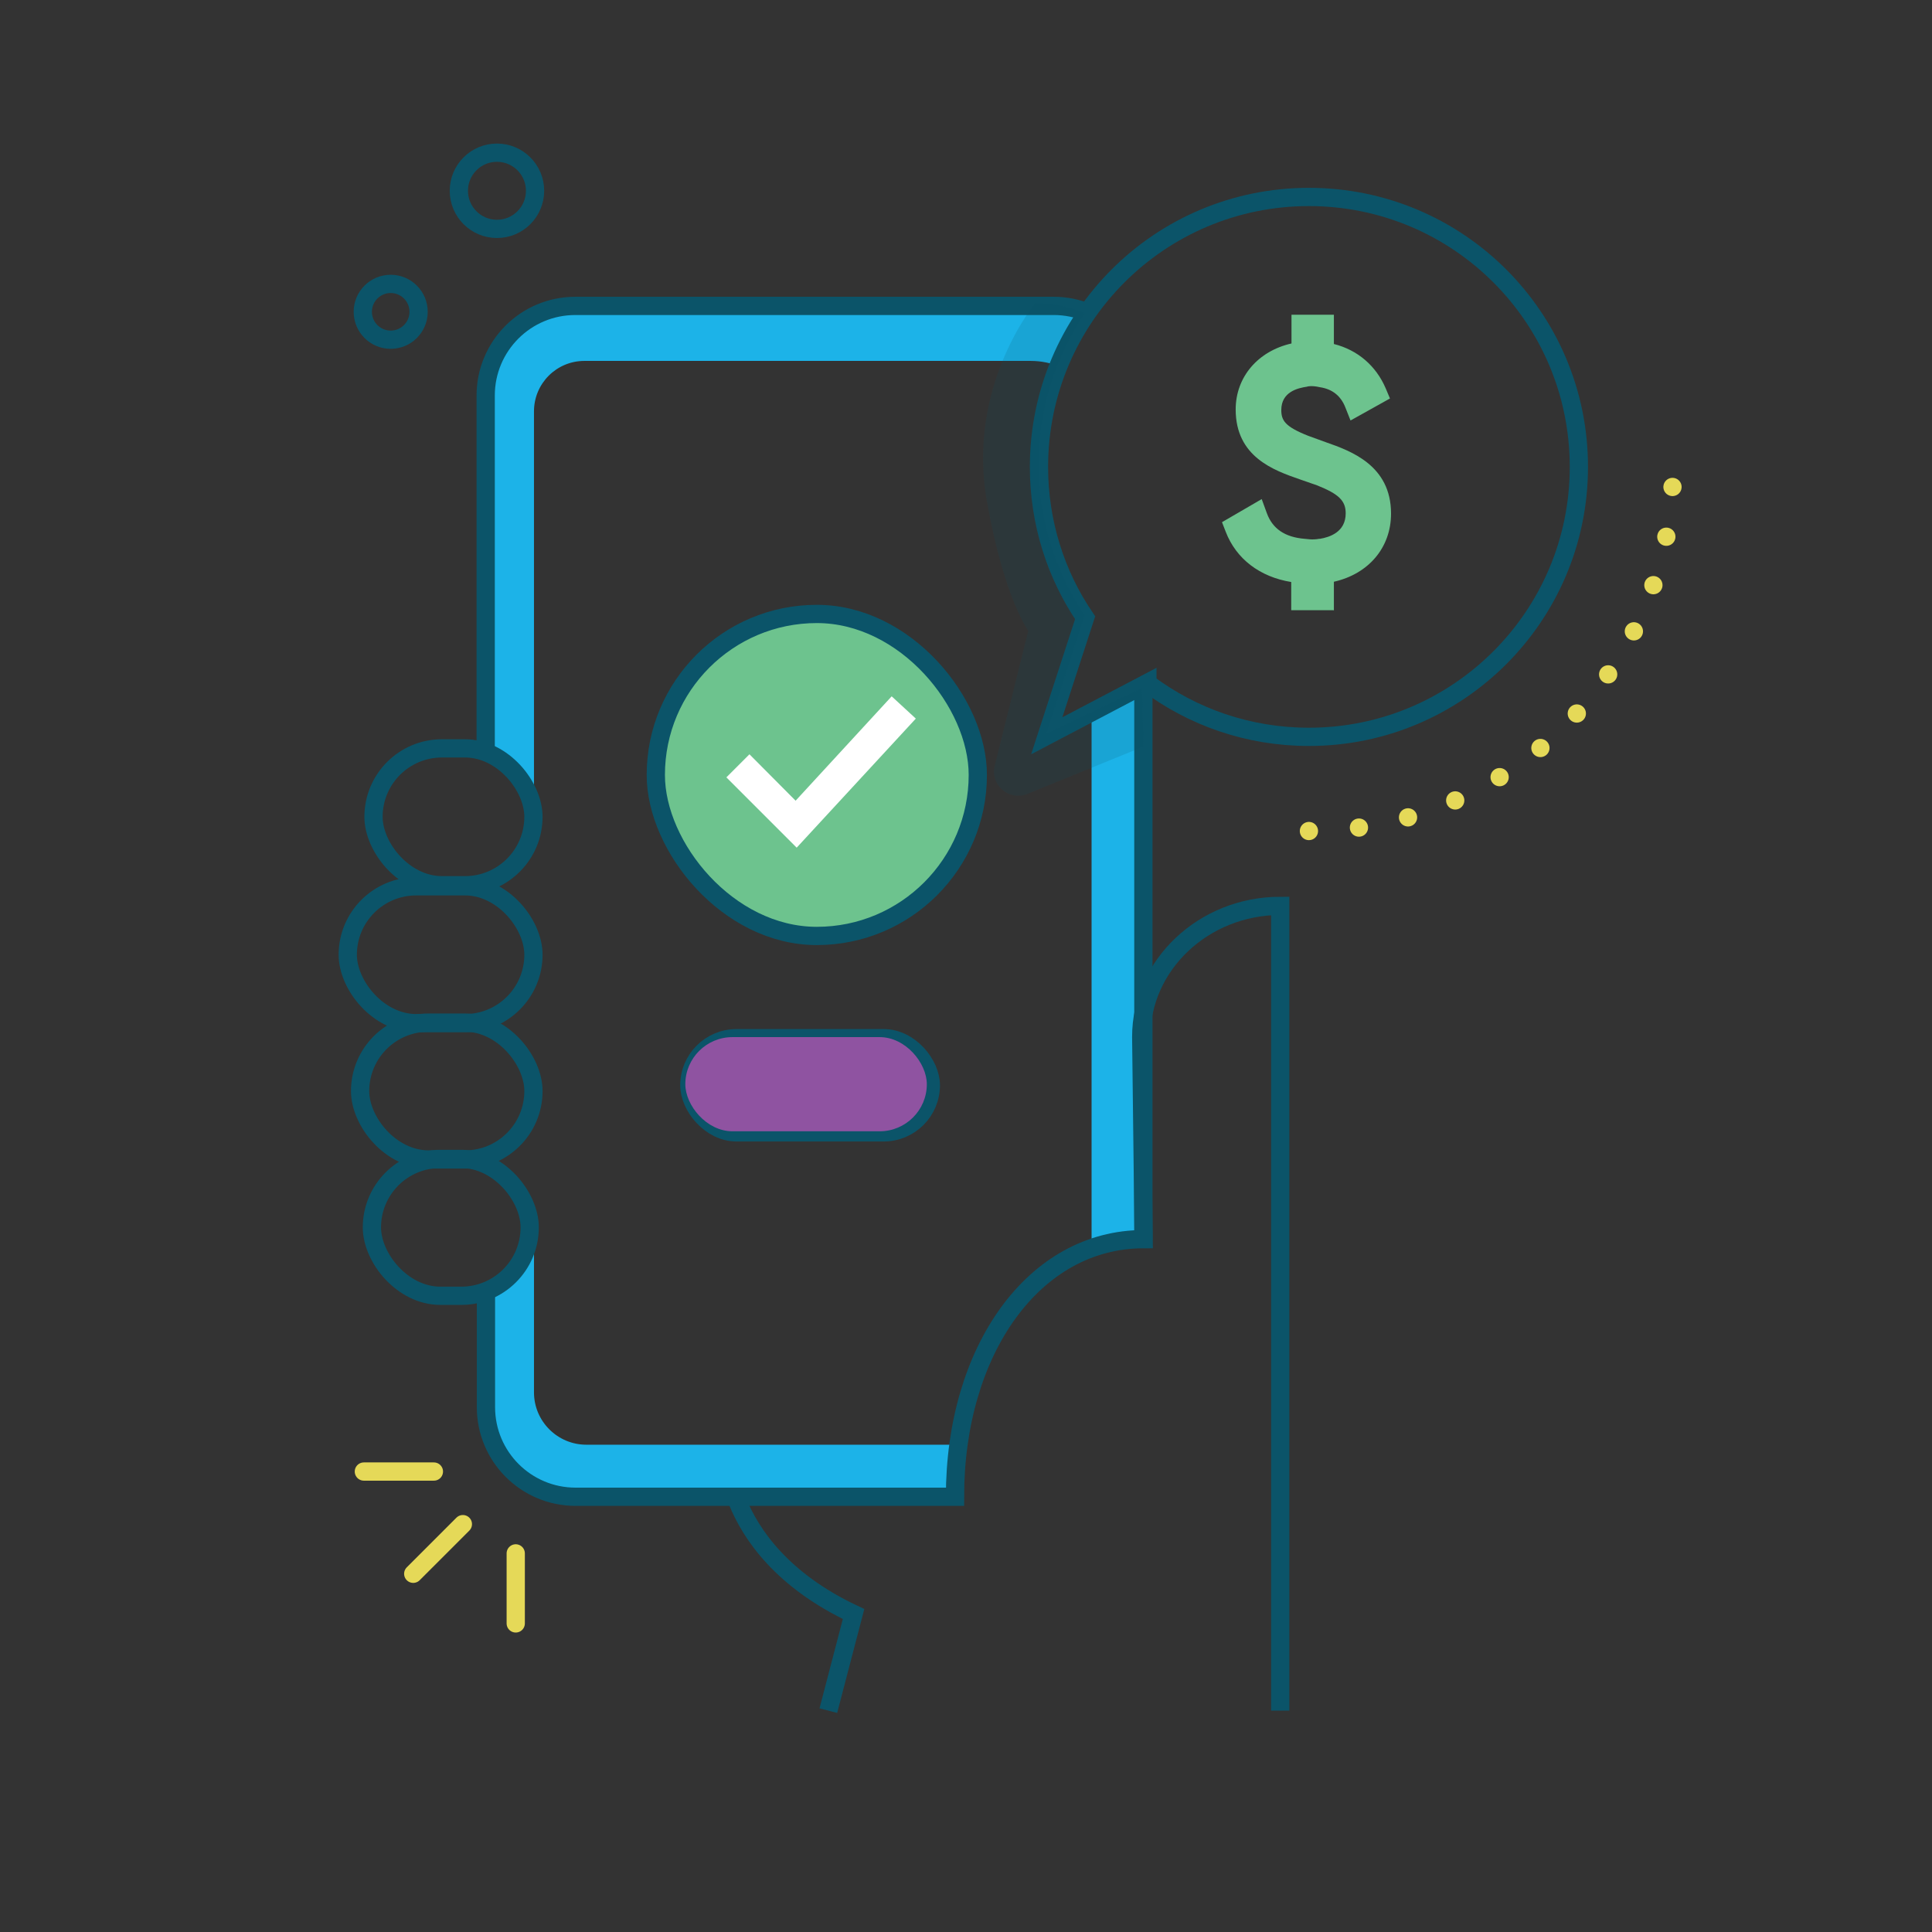 <svg xmlns="http://www.w3.org/2000/svg" id="Layer_1" data-name="Layer 1" viewBox="0 0 72 72"><rect x="0" y="0" width="72" height="72" fill="#333333" stroke="none"/><defs><style>      .cls-1 {        fill: #8f53a1;      }      .cls-2, .cls-3 {        stroke: #0b5469;      }      .cls-2, .cls-3, .cls-4, .cls-5 {        stroke-miterlimit: 10;        stroke-width: .68px;      }      .cls-2, .cls-4, .cls-5 {        fill: none;      }      .cls-6 {        fill: #1cb3e8;      }      .cls-3, .cls-7 {        fill: #6dc38e;      }      .cls-8 {        fill: #fff;      }      .cls-4 {        stroke-dasharray: 0 1.87;      }      .cls-4, .cls-5 {        stroke: #e5d958;        stroke-linecap: round;      }      .cls-9 {        fill: #0b5469;        opacity: .15;      }    </style></defs><path class="cls-6" d="M18.28,48.33v4.12c0,1.84,1.49,3.34,3.34,3.34h13.88l.13-1.95h-13.78c-1.07,0-1.95-.87-1.95-1.95v-5.5"></path><path class="cls-6" d="M19.9,29.35v-14.02c0-1.04.84-1.88,1.88-1.88h16.63c.39,0,.77.08,1.11.22l1.2-2.02c-.39-.16-.82-.25-1.27-.25h-17.83c-1.84,0-3.34,1.49-3.34,3.34v13.2"></path><polygon class="cls-6" points="42.69 46.32 40.68 46.32 40.68 26.78 42.69 25.5 42.69 46.32"></polygon><rect class="cls-2" x="12.96" y="33.03" width="6.92" height="5.1" rx="2.55" ry="2.55"></rect><rect class="cls-2" x="13.92" y="27.89" width="5.96" height="5.1" rx="2.55" ry="2.55"></rect><rect class="cls-2" x="13.42" y="38.11" width="6.46" height="5.1" rx="2.55" ry="2.55"></rect><rect class="cls-2" x="13.86" y="43.19" width="5.88" height="5.1" rx="2.55" ry="2.55"></rect><line class="cls-2" x1="42.61" y1="25.71" x2="42.61" y2="46.19"></line><path class="cls-2" d="M18.1,27.94v-13.2c0-1.84,1.49-3.34,3.34-3.34h17.83c.45,0,.88.09,1.27.25"></path><rect class="cls-2" x="25.69" y="38.69" width="9" height="3.51" rx="1.76" ry="1.76"></rect><rect class="cls-3" x="24.44" y="22.88" width="12" height="12" rx="6" ry="6"></rect><path class="cls-2" d="M47.71,63.75v-29.99h0c-2.85,0-5.18,2.2-5.18,4.88h0s.09,7.54.09,7.54c-4.08,0-7.03,4.13-7.03,9.6h-14.14c-1.84,0-3.34-1.49-3.34-3.34v-4.12"></path><path class="cls-2" d="M27.48,55.94c.5,1.24,1.66,2.95,4.33,4.21l-.94,3.6"></path><path class="cls-2" d="M42.76,25.46c1.68,1.26,3.76,2,6.02,2,5.55,0,10.06-4.5,10.06-10.06s-4.5-10.06-10.06-10.06-10.06,4.5-10.06,10.06c0,2.08.63,4.02,1.72,5.62l-1.43,4.4,3.75-1.97Z"></path><path class="cls-4" d="M48.78,30.97c7.5,0,13.57-6.08,13.57-13.57"></path><polygon class="cls-8" points="29.69 31.59 27.07 28.97 27.93 28.11 29.65 29.84 33.23 25.95 34.13 26.78 29.69 31.59"></polygon><circle class="cls-2" cx="14.56" cy="11.62" r="1.04"></circle><circle class="cls-2" cx="18.52" cy="7.11" r="1.42"></circle><line class="cls-5" x1="17.25" y1="56.8" x2="15.4" y2="58.65"></line><line class="cls-5" x1="16.17" y1="54.84" x2="13.56" y2="54.84"></line><line class="cls-5" x1="19.22" y1="57.89" x2="19.22" y2="60.5"></line><path class="cls-7" d="M49.7,22.74h-1.58v-1.05c-1.17-.19-2.05-.86-2.44-1.87l-.14-.36,1.48-.86.19.52c.21.58.67.9,1.41.96.06,0,.28.05.54,0h.03c.36-.06.96-.25.96-.95,0-.47-.26-.72-1.06-1.04l-.66-.23c-.95-.33-2.38-.83-2.38-2.6,0-1.22.84-2.18,2.08-2.46v-1.07h1.58v1.09c.88.22,1.57.81,1.93,1.65l.16.38-1.47.82-.19-.48c-.17-.44-.49-.69-.95-.76-.31-.07-.47-.03-.48-.02-.34.05-.96.19-.96.87,0,.39.14.62,1,.96l.66.24c.91.32,2.43.85,2.43,2.66,0,1.27-.84,2.25-2.13,2.54v1.08Z"></path><rect class="cls-1" x="25.54" y="38.65" width="9" height="3.51" rx="1.76" ry="1.76"></rect><path class="cls-9" d="M42.57,25.63l-3.57,1.7,1.43-4.4c-1.08-1.61-1.72-3.54-1.72-5.62s.64-4.03,1.72-5.63c0,0-.7-.38-1.85-.38,0,0-2.57,3.08-1.8,7.39.64,3.6,1.54,4.82,1.54,4.82l-1.25,5.03c-.18.71.53,1.32,1.21,1.05l4.34-1.77-.06-2.18Z"></path></svg>